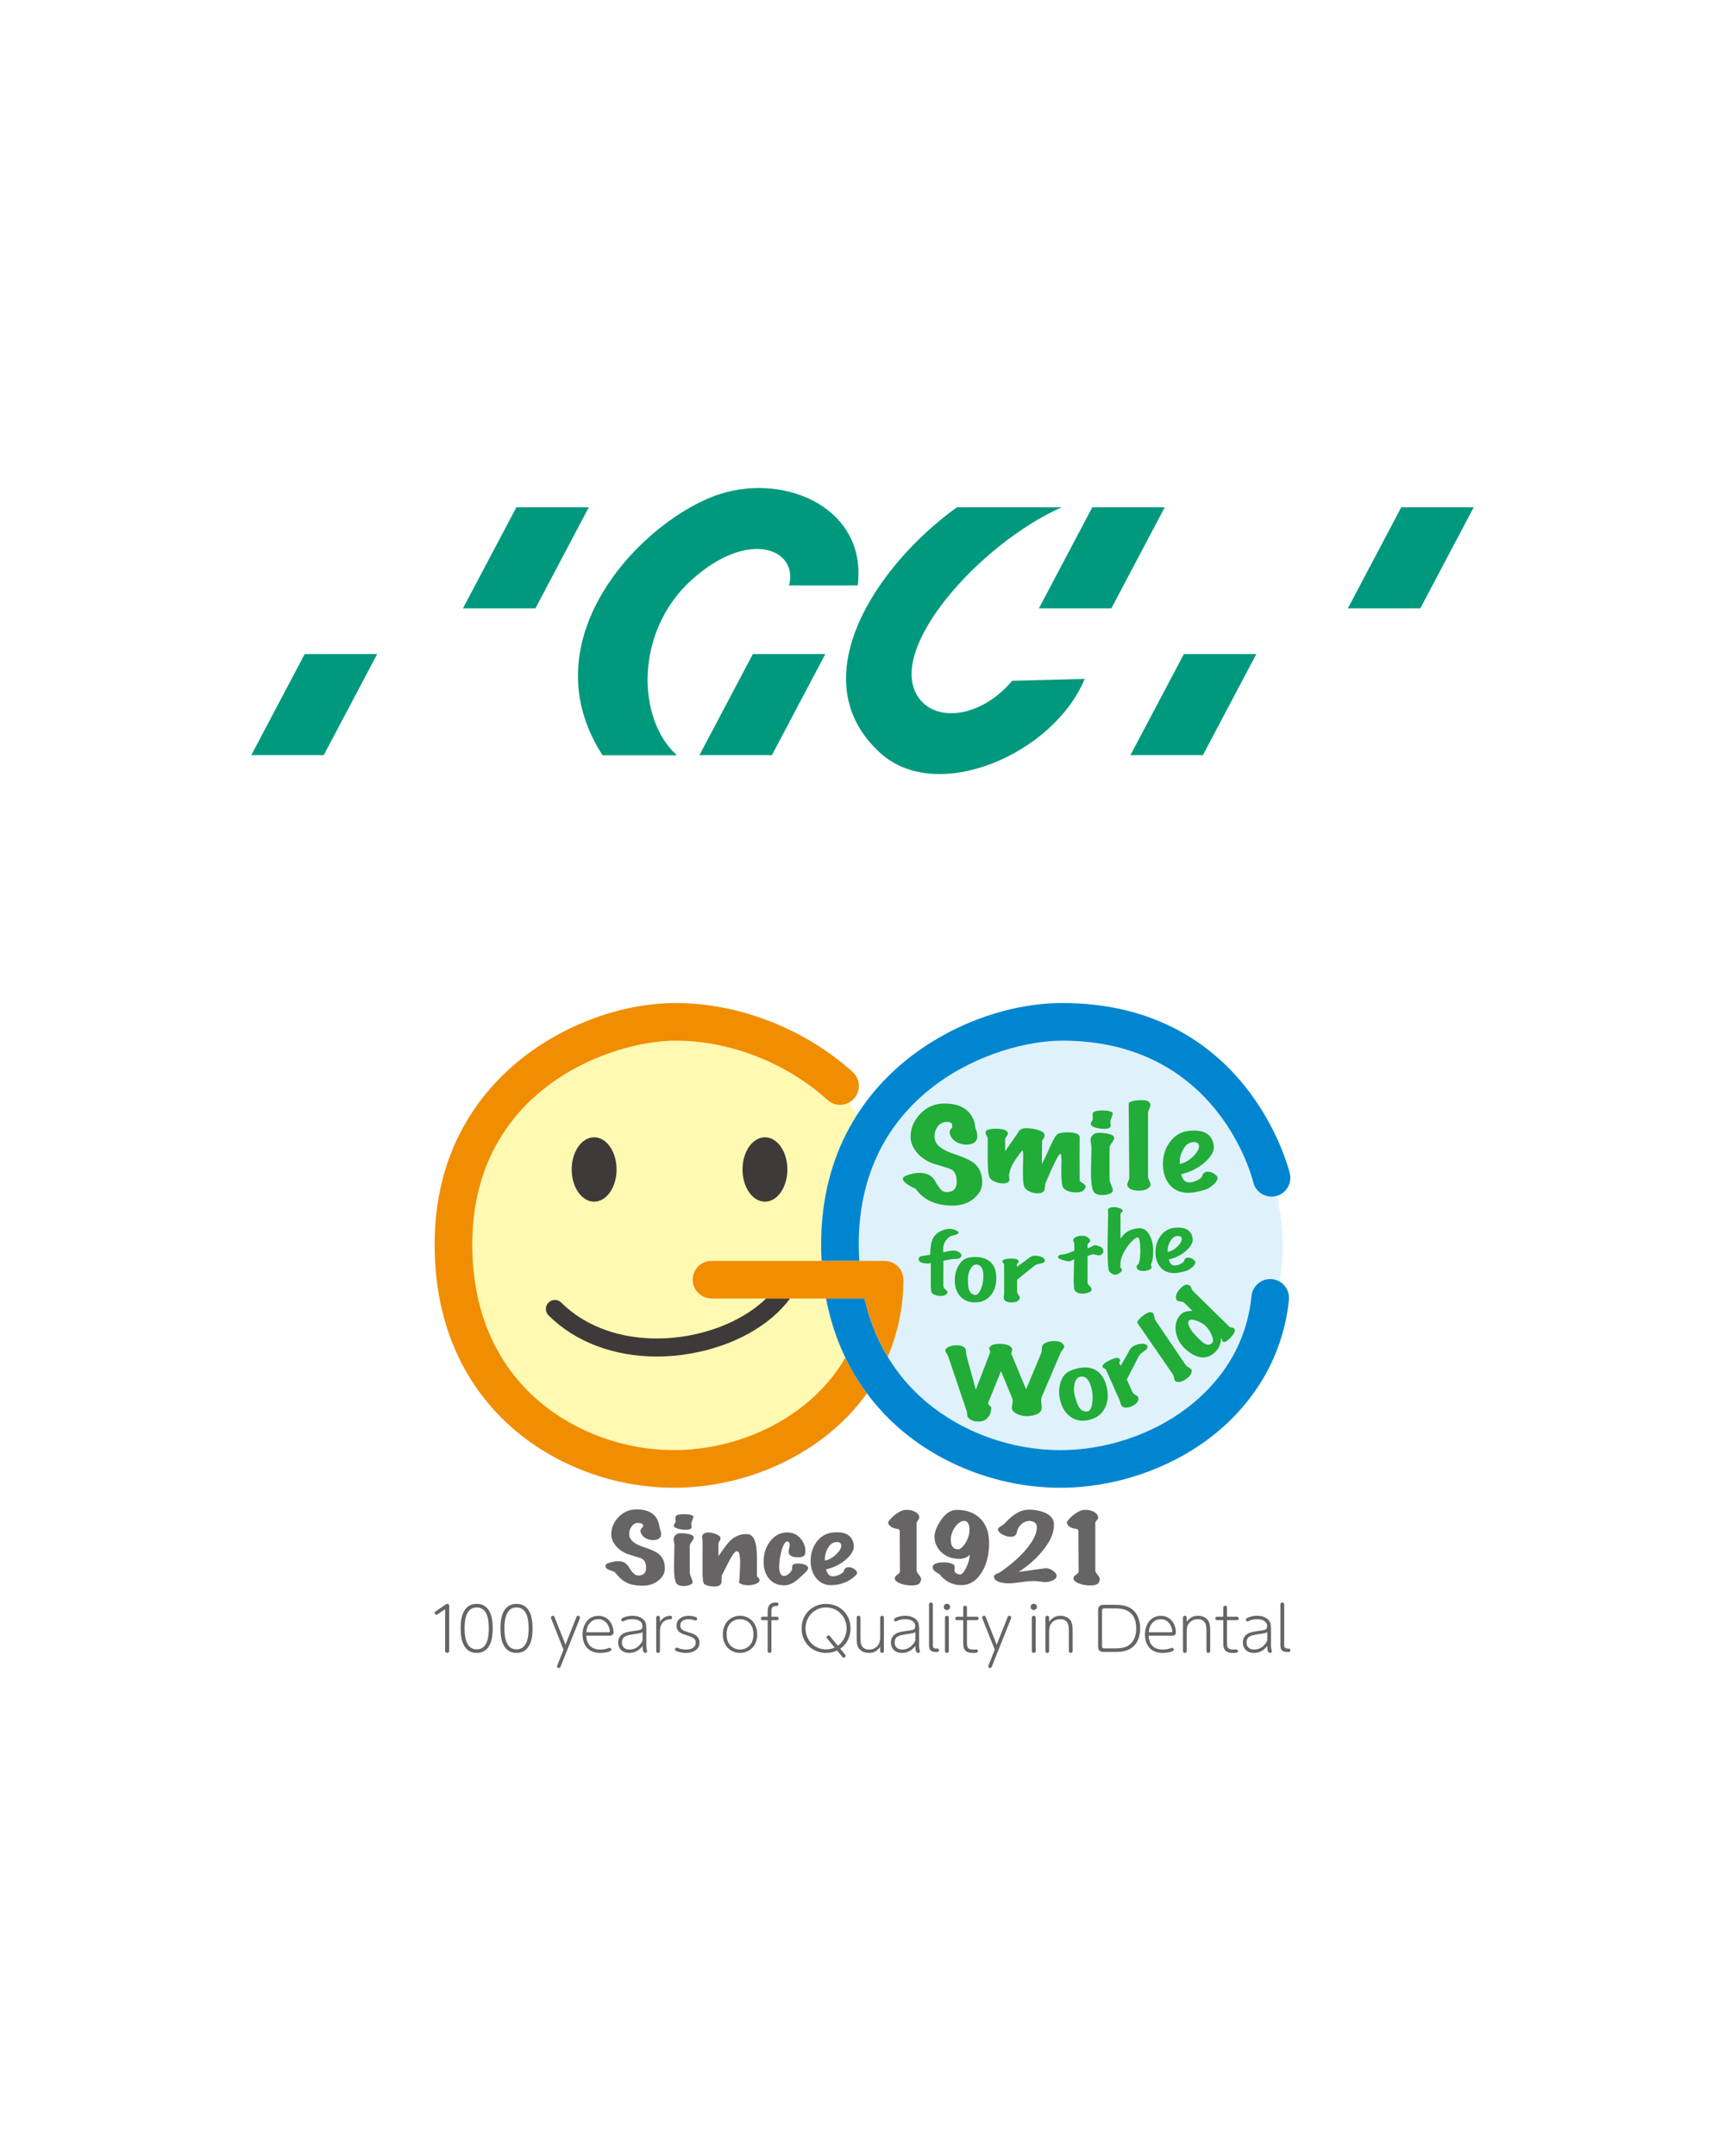 <?xml version="1.0" encoding="UTF-8"?>
<svg id="a" data-name="レイヤー 1" xmlns="http://www.w3.org/2000/svg" width="39.511mm" height="49.389mm" viewBox="0 0 112 140">
  <defs>
    <style>
      .e {
        fill: #fff;
      }

      .f {
        fill: #f18d00;
      }

      .g {
        fill: #666464;
      }

      .h {
        fill: #22ac38;
      }

      .i {
        fill: #3e3a39;
      }

      .j {
        fill: #fff9b1;
      }

      .k {
        fill: #dff2fc;
      }

      .l {
        fill: #0086d1;
      }

      .m {
        fill: #00997e;
      }
    </style>
  </defs>
  <rect id="b" data-name="長方形 1536" class="e" width="112" height="140"/>
  <g id="c" data-name="b">
    <g id="d" data-name="c">
      <g>
        <polygon class="m" points="67.453 39.502 72.159 39.502 75.625 32.94 70.921 32.94 67.453 39.502"/>
        <polygon class="m" points="30.058 39.502 34.764 39.502 38.231 32.94 33.528 32.94 30.058 39.502"/>
        <polygon class="m" points="45.412 49.036 50.118 49.036 53.584 42.474 48.88 42.474 45.412 49.036"/>
        <polygon class="m" points="73.396 49.036 78.102 49.036 81.568 42.474 76.864 42.474 73.396 49.036"/>
        <polygon class="m" points="16.315 49.036 21.02 49.036 24.488 42.474 19.781 42.474 16.315 49.036"/>
        <polygon class="m" points="87.513 39.502 92.217 39.502 95.685 32.94 90.98 32.94 87.513 39.502"/>
        <path class="m" d="M62.129,32.94c-5.324,3.838-10.187,11.264-4.953,15.973,3.715,3.343,11.268,0,13.249-4.83l-4.706,.124c-1.979,2.352-4.889,2.75-6.065,1.113-2.23-3.094,3.96-10.028,9.286-12.381h-6.811Z"/>
        <path class="m" d="M51.231,38.016h4.459c.619-4.953-4.583-7.306-8.915-5.944-4.819,1.515-12.63,9.287-7.652,16.972h4.827c-2.623-2.361-2.747-8.057,.968-11.399,3.715-3.343,6.934-1.981,6.314,.372"/>
        <path class="j" d="M53.724,71.423c-2.661-2.41-6.34-3.848-9.842-3.848-4.313,0-13.219,3.235-13.219,13.233,0,4.256,1.505,7.782,4.351,10.196,2.366,2.007,5.552,3.159,8.741,3.159,3.121,0,6.249-1.101,8.581-3.02,.865-.712,1.812-1.693,2.553-2.979-.537-1.112-.977-2.389-1.254-3.846h-7.438c-.675,0-1.221-.547-1.221-1.221s.547-1.221,1.221-1.221h7.146c-.018-.347-.029-.703-.029-1.067,0-3.585,1.005-6.344,2.344-8.432-.191-.257-.389-.508-.595-.752-.432,.202-.962,.14-1.338-.201"/>
        <path class="k" d="M81.371,76.77c-.091-.376-2.353-9.196-12.397-9.196-4.313,0-13.218,3.235-13.218,13.233,0,.362,.015,.716,.036,1.067h1.642c.674,0,1.221,.547,1.221,1.221,0,1.759-.352,3.445-1.02,4.999,.658,1.092,1.481,2.069,2.471,2.908,2.366,2.007,5.552,3.159,8.742,3.159,2.933,0,5.922-.992,8.203-2.721,1.718-1.303,3.843-3.625,4.204-7.285,.066-.671,.661-1.162,1.335-1.096,.186,.018,.357,.078,.507,.168,.12-.749,.184-1.517,.184-2.3,0-1.128-.133-2.224-.378-3.278-.018,.005-.037,.012-.056,.017-.654,.159-1.316-.243-1.475-.898"/>
        <path class="h" d="M63.775,76.767c0,.405-.183,.76-.551,1.064-.367,.304-.822,.456-1.364,.456-1.091,0-1.892-.363-2.405-1.091-.556-.254-.835-.47-.835-.647,0-.088,.078-.161,.234-.218,.304-.114,.583-.171,.835-.171,.549,0,.917,.229,1.102,.685,.089,.125,.182,.25,.278,.374,.097,.125,.226,.187,.39,.187,.438,0,.657-.218,.657-.655,0-.39-.1-.652-.3-.787-.089-.057-.445-.176-1.069-.359-.497-.145-.898-.395-1.203-.748-.274-.322-.415-.657-.422-1.005-.008-.561,.193-1.06,.601-1.496,.43-.468,.965-.701,1.603-.701,.742,0,1.284,.208,1.625,.623,.222,.26,.349,.582,.378,.966,.082,.197,.123,.376,.123,.537,0,.104-.019,.19-.056,.257-.111,.192-.331,.288-.657,.288-.245,0-.468-.062-.668-.187-.223-.135-.36-.325-.412-.569-.022-.083,.002-.166,.072-.249,.071-.083,.106-.13,.106-.14,0-.011-.008-.021-.022-.031,.008-.026,.011-.052,.011-.078,0-.156-.13-.229-.39-.218-.252,.011-.449,.127-.59,.35-.126,.192-.182,.413-.167,.662,.022,.442,.438,.795,1.247,1.06,.638,.208,1.08,.413,1.325,.615,.349,.291,.523,.699,.523,1.223"/>
        <path class="h" d="M70.445,77.174c-.083,.169-.272,.254-.567,.254-.371,0-.646-.091-.825-.274-.096-.101-.144-.446-.144-1.035v-.363c.006-.16,.009-.272,.009-.336,0-.32-.022-.485-.067-.494-.096-.027-.423,.613-.979,1.92,0,.005-.013,.114-.038,.329-.013,.132-.077,.222-.192,.268-.083,.032-.176,.048-.278,.048-.186,0-.365-.043-.537-.13-.173-.087-.281-.19-.326-.309-.064-.169-.093-.503-.086-1.001,.013-.727,.019-1.077,.019-1.049-.006-.192-.025-.29-.058-.295-.147,.174-.275,.341-.384,.501-.262,.384-.412,.704-.451,.96-.032,.055-.035,.162-.01,.322,.026,.137-.003,.231-.086,.281-.083,.051-.195,.075-.336,.075-.154,0-.309-.031-.466-.093-.157-.061-.27-.131-.341-.209-.103-.114-.16-.448-.173-1.001v-1.618c-.006-.046-.032-.11-.077-.192-.045-.082-.067-.144-.067-.185,0-.041,.016-.08,.048-.117,.083-.091,.295-.137,.633-.137,.416,0,.666,.073,.749,.22,.019,.032,.029,.064,.029,.096,0,.041-.03,.101-.091,.178-.061,.078-.092,.142-.092,.192v.782c.192-.288,.445-.654,.759-1.097,.038-.06,.075-.119,.11-.179,.035-.059,.088-.112,.158-.157,.07-.045,.189-.069,.355-.069,.256,0,.514,.041,.773,.123,.259,.082,.392,.181,.399,.295,.006,.119-.018,.209-.072,.271-.054,.062-.082,.113-.082,.154l-.019,1.482c.102-.165,.288-.553,.557-1.166,.211-.466,.371-.727,.48-.782,.141-.073,.348-.11,.624-.11,.512,0,.778,.105,.797,.316-.007,.558-.007,1.49,0,2.798,0,.051,.064,.111,.192,.182,.128,.071,.192,.145,.192,.223,0,.037-.013,.08-.039,.13"/>
        <path class="h" d="M72.343,73.905c0,.064-.051,.164-.152,.298-.102,.135-.152,.246-.152,.333v2.016c0,.092,.036,.221,.108,.388,.072,.167,.107,.282,.107,.346,0,.091-.052,.16-.156,.206-.164,.073-.34,.11-.529,.11-.248,0-.425-.06-.529-.178-.137-.146-.205-.583-.205-1.31,0-.174,.005-.444,.015-.813,.01-.367,.015-.636,.015-.805,0-.064-.01-.148-.029-.251-.02-.103-.029-.177-.029-.223,0-.151,.079-.281,.235-.391,.065-.046,.186-.069,.362-.069s.353,.019,.529,.058c.176,.039,.289,.083,.338,.134,.049,.051,.073,.101,.073,.151m-.127-1.673c.02,.014,.029,.037,.029,.069,0,.041-.02,.112-.059,.213-.046,.123-.075,.208-.088,.253-.013,.046-.006,.147,.019,.302,0,.096-.04,.159-.122,.189-.082,.029-.184,.044-.309,.044-.176,0-.356-.025-.539-.075-.222-.064-.333-.149-.333-.254,0-.032,.02-.077,.059-.134,.039-.057,.062-.104,.069-.141,.013-.036,.013-.128,0-.274-.013-.114,.019-.192,.098-.233,.105-.055,.291-.082,.559-.082,.294,0,.499,.041,.617,.123"/>
        <path class="h" d="M74.657,77.052c-.131,.174-.372,.261-.725,.261-.327,0-.555-.077-.686-.233-.039-.046-.059-.096-.059-.151,0-.046,.023-.121,.069-.226,.046-.105,.068-.192,.068-.261l-.039-4.43v-.37c.019-.059,.111-.108,.274-.147,.163-.039,.336-.058,.519-.058,.268,0,.437,.034,.509,.103,.072,.069,.108,.139,.108,.212,0,.051-.026,.134-.078,.25-.052,.117-.078,.211-.078,.284v4.114c0,.069,.027,.159,.083,.271,.055,.112,.083,.194,.083,.243,0,.051-.016,.096-.049,.137"/>
        <path class="h" d="M79.042,76.576c-.052,.174-.229,.359-.529,.555-.046,.05-.225,.117-.538,.199-.359,.096-.67,.137-.931,.123-.49-.023-.875-.22-1.156-.59-.255-.343-.382-.763-.382-1.262,0-.539,.144-1.013,.431-1.42,.32-.448,.748-.699,1.284-.754,.104-.009,.205-.013,.304-.013,.777,0,1.205,.333,1.283,1.001,.039,.306-.134,.64-.519,1.001-.418,.398-.954,.677-1.606,.837,.072,.183,.127,.302,.167,.356,.091,.114,.216,.172,.372,.172,.15,0,.31-.041,.48-.123,.144-.069,.242-.135,.294-.199,.026-.009,.052-.061,.078-.154,.026-.093,.094-.161,.206-.202,.039-.014,.085-.02,.137-.02,.157,0,.308,.053,.455,.161,.147,.107,.204,.218,.172,.333m-1.538-2.413c-.261,0-.473,.13-.637,.391-.215,.347-.303,.69-.264,1.028,.307-.069,.591-.229,.852-.48s.392-.475,.392-.672c0-.178-.115-.267-.343-.267"/>
        <path class="h" d="M62.408,81.596c-.043,.087-.129,.135-.26,.145-.131,.01-.258,.018-.381,.025l-.513,.1-.007,1.621c0,.087,.045,.168,.136,.244,.09,.076,.135,.135,.135,.175,0,.023-.007,.046-.021,.07-.067,.116-.207,.174-.422,.174-.139,0-.267-.024-.385-.072-.117-.048-.188-.107-.212-.177-.028-.087-.043-.197-.043-.329v-1.556c-.095,.03-.195,.04-.299,.03-.328-.03-.492-.123-.492-.279,0-.047,.021-.097,.064-.15,.028-.033,.114-.058,.257-.075,.218-.027,.361-.048,.427-.065,.009-.498,.072-.856,.187-1.072,.158-.303,.469-.504,.932-.604,.034-.006,.072-.01,.114-.01,.133,0,.272,.03,.417,.09,.145,.06,.211,.113,.196,.16-.019,.07-.104,.121-.257,.154-.18,.043-.299,.088-.356,.135-.171,.146-.283,.299-.335,.459-.043,.123-.06,.299-.05,.528,.033-.007,.15-.032,.349-.075,.128-.026,.244-.038,.349-.035,.119,.003,.229,.038,.332,.104s.153,.138,.153,.215c0,.023-.005,.047-.014,.07"/>
        <path class="h" d="M64.213,81.872c.318,.226,.477,.607,.477,1.142,0,.416-.111,.77-.335,1.062-.252,.329-.598,.494-1.04,.494-.437,0-.774-.148-1.012-.444-.209-.259-.313-.589-.313-.987,0-.353,.081-.668,.242-.948,.171-.299,.389-.475,.656-.528,.138-.027,.28-.04,.427-.04,.366,0,.665,.083,.898,.249m-.813,.24c-.157-.01-.292,.093-.406,.309-.099,.197-.149,.402-.149,.618,0,.313,.019,.534,.057,.663,.067,.233,.204,.361,.413,.384,.133,.013,.256-.115,.37-.384,.109-.259,.164-.537,.164-.833,0-.485-.15-.738-.449-.758"/>
        <path class="h" d="M67.832,81.902c-.019,.07-.109,.118-.271,.145-.19,.033-.311,.072-.363,.115l-1.161,.937v.758c0,.073,.03,.147,.089,.222,.059,.075,.089,.132,.089,.172,0,.04-.017,.085-.05,.134-.081,.126-.245,.19-.492,.19-.171,0-.306-.038-.406-.115-.066-.05-.1-.113-.1-.19,0-.026,.005-.07,.014-.13,.01-.06,.014-.108,.014-.145v-1.865c0-.03-.019-.067-.057-.11-.038-.043-.057-.078-.057-.105,0-.02,.009-.043,.029-.07,.062-.08,.254-.119,.577-.119,.252,0,.395,.041,.427,.124,.015,.034,.022,.062,.022,.085,0,.037-.019,.065-.057,.085-.038,.02-.058,.04-.058,.06l.015,.18,.613-.454c.071-.057,.146-.113,.225-.17,.078-.056,.17-.088,.274-.095,.162-.01,.317,.015,.466,.075,.15,.06,.225,.138,.225,.234,0,.017-.003,.034-.007,.05"/>
        <path class="h" d="M71.341,81.516c-.038,0-.098-.011-.179-.033-.082-.022-.143-.033-.186-.033-.034,0-.067,.005-.1,.015l-.265,.095v1.715c0,.064,.049,.145,.147,.246,.098,.1,.137,.18,.118,.241-.024,.074-.094,.132-.211,.175-.117,.043-.242,.065-.376,.065-.253,0-.427-.079-.523-.235-.029-.047-.045-.196-.05-.447-.005-.167-.003-.428,.007-.782,.01-.401,.014-.655,.014-.762-.029,.007-.076,.029-.143,.068-.067,.038-.133,.058-.2,.058-.052,0-.119-.01-.2-.03-.335-.08-.502-.162-.502-.246,0-.02,.007-.042,.022-.065,.033-.053,.095-.083,.186-.09,.138-.013,.222-.025,.251-.035,.11-.03,.31-.102,.602-.216v-.436c0-.033-.013-.077-.039-.133-.026-.055-.04-.096-.04-.123,0-.03,.012-.059,.036-.085,.124-.134,.291-.201,.501-.201,.243,0,.415,.067,.516,.201,.038,.053,.057,.097,.057,.13,0,.04-.029,.082-.086,.126s-.086,.084-.086,.12v.246c.086-.027,.181-.072,.286-.135,.081-.047,.151-.07,.208-.07,.024,0,.05,.003,.079,.01,.301,.057,.451,.183,.451,.381,0,.064-.027,.124-.082,.181-.055,.057-.126,.085-.211,.085"/>
        <path class="h" d="M74.726,82.129c.029,.084,.043,.137,.043,.161,0,.07-.059,.128-.175,.173-.117,.045-.243,.067-.376,.067-.205,0-.337-.053-.394-.16-.024-.044-.036-.08-.036-.11,0-.043,.027-.09,.082-.141,.055-.05,.083-.097,.083-.14,.057-.174,.086-.425,.086-.752,0-.568-.057-.859-.172-.872-.086-.01-.224,.085-.415,.286-.201,.21-.368,.446-.501,.707-.157,.307-.224,.578-.201,.812-.014,.02-.021,.04-.021,.06,0,.03,.019,.073,.057,.128,.038,.055,.057,.099,.057,.133s-.017,.065-.05,.095c-.129,.13-.258,.196-.387,.196-.134,0-.263-.074-.387-.221-.072-.087-.107-.587-.107-1.499,0-.334,.012-1.095,.036-2.282,0-.02-.002-.051-.007-.092-.005-.042-.007-.074-.007-.098,.005-.034,.019-.064,.043-.09,.052-.07,.165-.105,.336-.105,.153,0,.292,.028,.419,.085,.126,.057,.175,.124,.147,.201-.005,.02-.028,.044-.068,.07-.04,.027-.061,.054-.061,.081v1.614c.272-.428,.673-.655,1.204-.682,.286-.013,.516,.137,.687,.451,.157,.287,.236,.64,.236,1.058,0,.321-.05,.61-.151,.867"/>
        <path class="h" d="M77.606,82.024c-.038,.127-.167,.262-.387,.406-.033,.037-.164,.085-.393,.145-.263,.07-.49,.1-.681,.09-.358-.017-.64-.161-.845-.431-.186-.251-.279-.558-.279-.922,0-.394,.105-.74,.315-1.038,.234-.328,.547-.511,.938-.551,.076-.007,.151-.01,.222-.01,.568,0,.881,.244,.939,.732,.029,.224-.098,.468-.38,.732-.306,.291-.697,.495-1.175,.612,.052,.134,.093,.221,.122,.261,.067,.084,.158,.126,.272,.126,.11,0,.227-.03,.351-.09,.105-.05,.176-.099,.215-.146,.019-.007,.038-.044,.057-.113,.019-.068,.069-.118,.15-.148,.028-.01,.062-.015,.1-.015,.115,0,.226,.039,.333,.118,.107,.078,.149,.16,.125,.243m-1.125-1.765c-.191,0-.346,.095-.466,.286-.158,.254-.222,.505-.194,.752,.225-.05,.432-.167,.624-.351,.191-.183,.286-.347,.286-.491,0-.13-.084-.196-.251-.196"/>
        <path class="h" d="M69.012,87.263c.056,.065,.084,.125,.084,.179,0,.051-.029,.113-.09,.186-.077,.093-.123,.162-.14,.204l-1.209,2.829c-.038,.081-.057,.178-.056,.291,0,.051,.006,.122,.018,.215,.012,.093,.018,.161,.018,.203,.001,.213-.098,.364-.3,.452-.201,.088-.415,.133-.642,.134-.298,.002-.562-.07-.789-.215-.139-.088-.209-.202-.21-.341-0-.042,.009-.111,.028-.206,.019-.095,.028-.169,.028-.224-0-.066-.012-.126-.034-.179l-.725-1.76-.833,2.06c-.016,.046,.013,.102,.088,.168,.075,.066,.113,.118,.113,.156-.003,.313-.117,.564-.343,.75-.116,.094-.273,.141-.472,.143-.298,.002-.523-.078-.673-.239-.05-.054-.076-.119-.076-.197-.006-.116-.015-.192-.026-.226l-1.218-3.602c-.011-.039-.045-.097-.101-.174-.05-.066-.075-.119-.076-.162-.001-.104,.084-.192,.255-.263,.144-.059,.298-.089,.464-.09,.177-.001,.326,.029,.448,.09,.1,.05,.155,.129,.167,.237,.012,.108,.023,.215,.035,.319l.612,2.236,.929-2.42c.011-.031,.004-.073-.021-.128-.025-.054-.038-.095-.038-.121-.001-.051,.03-.103,.09-.157,.104-.098,.297-.147,.579-.149,.337-.002,.581,.064,.731,.198,.062,.054,.092,.11,.092,.168,0,.027-.009,.068-.028,.122-.019,.055-.028,.095-.028,.122,0,.027,.005,.052,.017,.075l.943,2.269,.996-2.386c.011-.023,.021-.13,.031-.32,.011-.128,.065-.219,.164-.274,.181-.102,.397-.153,.646-.155,.254-.001,.437,.059,.548,.182"/>
        <path class="h" d="M70.98,88.89c.424,.162,.714,.545,.87,1.148,.121,.469,.098,.9-.068,1.295-.188,.444-.531,.73-1.029,.859-.492,.127-.915,.059-1.269-.207-.311-.231-.525-.571-.641-1.021-.102-.397-.103-.776-.002-1.138,.105-.387,.3-.649,.585-.786,.148-.07,.304-.127,.47-.17,.412-.106,.774-.099,1.084,.02m-.846,.506c-.179,.035-.302,.19-.368,.467-.055,.25-.052,.497,.012,.741,.091,.352,.176,.596,.257,.731,.143,.243,.335,.347,.577,.312,.154-.023,.256-.204,.306-.54,.048-.324,.028-.652-.058-.986-.141-.547-.383-.788-.726-.724"/>
        <path class="h" d="M74.506,87.455c.013,.083-.061,.177-.22,.282-.186,.125-.297,.223-.332,.294l-.792,1.546,.358,.806c.035,.078,.101,.142,.2,.194,.099,.052,.157,.098,.176,.141,.019,.042,.022,.098,.011,.167-.026,.173-.171,.318-.433,.434-.182,.081-.344,.104-.486,.07-.094-.021-.159-.073-.195-.154-.013-.028-.028-.076-.046-.144-.019-.068-.036-.122-.053-.161l-.882-1.983c-.014-.032-.052-.062-.112-.09-.061-.028-.098-.056-.11-.084-.009-.021-.011-.051-.002-.088,.028-.114,.213-.247,.557-.4,.268-.119,.439-.143,.513-.07,.031,.029,.052,.055,.063,.08,.017,.039,.011,.078-.02,.117-.031,.039-.042,.07-.033,.091l.1,.184,.437-.772c.049-.093,.102-.189,.158-.286,.057-.097,.139-.174,.247-.231,.167-.087,.345-.134,.532-.141,.187-.007,.304,.04,.349,.143,.008,.018,.013,.037,.016,.056"/>
        <path class="h" d="M77.373,89.034c-.009,.183-.137,.359-.385,.527-.229,.155-.425,.209-.591,.162-.049-.013-.087-.039-.113-.077-.021-.032-.042-.096-.059-.192-.018-.095-.043-.167-.076-.215l-2.13-3.086c-.115-.169-.173-.256-.176-.259-.015-.051,.026-.129,.122-.234,.096-.105,.208-.2,.336-.287,.188-.127,.323-.183,.406-.17,.083,.014,.142,.046,.177,.098,.024,.035,.045,.106,.064,.212,.019,.107,.046,.185,.08,.237l1.952,2.884c.033,.048,.095,.098,.187,.15,.092,.052,.15,.096,.174,.131,.024,.036,.034,.075,.031,.12"/>
        <path class="h" d="M80.171,86.354c.029,.121-.077,.303-.317,.548-.151,.154-.274,.235-.368,.243-.033,.006-.063-.003-.087-.027-.019-.018-.04-.058-.062-.118-.022-.061-.042-.103-.06-.13,.002,.358-.118,.659-.358,.904-.321,.328-.686,.439-1.092,.334-.311-.08-.625-.276-.943-.588-.293-.287-.473-.638-.539-1.051-.069-.455,.038-.826,.32-1.114,.159-.162,.412-.239,.761-.23l-.534-.524c-.044-.043-.126-.073-.246-.09-.12-.016-.197-.042-.233-.077-.028-.028-.045-.064-.054-.111-.043-.205,.053-.428,.289-.668,.194-.198,.363-.271,.509-.221,.048,.017,.088,.04,.118,.07,.031,.03,.058,.083,.085,.158,.026,.076,.057,.131,.093,.166l2.362,2.316c.03,.03,.082,.05,.156,.06,.074,.011,.125,.029,.152,.056,.022,.022,.038,.053,.047,.093m-1.895-.256c-.127-.124-.313-.234-.558-.326-.263-.096-.434-.104-.511-.026-.089,.091-.076,.247,.038,.467,.095,.179,.23,.354,.404,.524,.03,.03,.078,.081,.143,.152,.066,.065,.118,.115,.153,.15,.312,.306,.563,.362,.752,.169,.089-.091,.081-.262-.025-.513-.096-.234-.229-.433-.397-.598"/>
        <path class="i" d="M44.631,86.739c-3.216,.561-6.277-.245-8.188-2.156-.23-.229-.601-.229-.83,0-.229,.229-.229,.6,0,.829,1.733,1.733,4.264,2.675,7.032,2.675,.717,0,1.449-.063,2.187-.192,2.804-.489,5.17-1.821,6.465-3.576h-1.556c-1.196,1.165-3.033,2.058-5.109,2.421"/>
        <path class="i" d="M38.575,73.85c-.805,0-1.457,.935-1.457,2.09s.652,2.09,1.457,2.09,1.457-.935,1.457-2.09-.652-2.09-1.457-2.09"/>
        <path class="i" d="M49.666,73.85c-.805,0-1.457,.935-1.457,2.09s.652,2.09,1.457,2.09,1.457-.935,1.457-2.09-.652-2.09-1.457-2.09"/>
        <path class="l" d="M55.756,80.808c0-9.999,8.905-13.233,13.218-13.233,10.044,0,12.306,8.82,12.397,9.196,.159,.655,.821,1.057,1.475,.898,.655-.16,1.058-.82,.898-1.476-.11-.452-2.828-11.061-14.771-11.061-3.45,0-7.216,1.367-10.073,3.656-2.549,2.042-5.587,5.785-5.587,12.021,0,.365,.011,.72,.029,1.067h2.451c-.021-.351-.036-.706-.036-1.067"/>
        <path class="f" d="M52.336,91.143c-2.332,1.919-5.46,3.019-8.581,3.019-3.19,0-6.375-1.151-8.741-3.158-2.846-2.415-4.351-5.941-4.351-10.196,0-9.999,8.906-13.233,13.219-13.233,3.502,0,7.181,1.438,9.842,3.848,.5,.453,1.272,.414,1.725-.086,.453-.5,.414-1.272-.086-1.725-3.098-2.806-7.39-4.48-11.482-4.48-3.45,0-7.216,1.366-10.074,3.656-2.549,2.042-5.588,5.785-5.588,12.021,0,6.312,2.835,10.041,5.213,12.059,2.8,2.376,6.562,3.739,10.322,3.739,3.678,0,7.371-1.304,10.133-3.577,.93-.765,1.73-1.622,2.399-2.551-.503-.678-.98-1.448-1.4-2.317-.741,1.286-1.686,2.269-2.551,2.982"/>
        <path class="l" d="M82.59,83.061c-.674-.066-1.269,.425-1.335,1.096-.361,3.66-2.485,5.982-4.204,7.285-2.281,1.729-5.27,2.721-8.203,2.721-3.189,0-6.375-1.152-8.742-3.159-2.02-1.714-3.36-3.989-3.97-6.686h-2.502c.806,4.235,2.994,6.938,4.892,8.549,2.8,2.376,6.562,3.74,10.322,3.74,3.455,0,6.982-1.173,9.679-3.218,2.978-2.258,4.81-5.451,5.159-8.992,.066-.672-.425-1.269-1.096-1.335"/>
        <path class="f" d="M57.435,81.876h-11.238c-.675,0-1.221,.547-1.221,1.221s.547,1.221,1.221,1.221h9.949l-.004,.023c.312,1.367,.812,2.624,1.494,3.755,.668-1.554,1.02-3.24,1.02-4.999,0-.674-.547-1.221-1.221-1.221"/>
        <path class="g" d="M43.17,101.83c0,.303-.138,.568-.412,.795-.275,.227-.615,.341-1.02,.341-.979,0-1.351-.304-1.788-.842-.018-.022-.04-.039-.064-.052-.274-.149-.565-.118-.571-.405-.001-.066,.059-.12,.175-.163,.228-.085,.436-.128,.624-.128,.411,0,.564,.123,.792,.504,.048,.081,.159,.222,.235,.289,.088,.077,.174,.138,.296,.138,.327,0,.509-.158,.509-.485,0-.291-.061-.47-.243-.593-.067-.043-.333-.132-.799-.268-.372-.109-.671-.295-.899-.559-.205-.241-.311-.491-.316-.751-.005-.419,.144-.792,.45-1.118,.322-.35,.721-.524,1.198-.524,.555,0,.96,.155,1.215,.466,.232,.282,.263,.663,.276,.724,.024,.116,.099,.28,.099,.4,0,.078-.014,.142-.042,.192-.083,.144-.247,.215-.491,.215-.183,0-.35-.047-.499-.14-.166-.101-.301-.284-.308-.425-.003-.047,.001-.124,.054-.186,.052-.062,.122-.134,.124-.186,.005-.116-.19-.183-.35-.18-.189,.003-.331,.112-.437,.278-.094,.143-.136,.309-.125,.495,.017,.33,.327,.594,.932,.792,.477,.155,.807,.309,.99,.46,.261,.218,.391,.522,.391,.915"/>
        <path class="g" d="M45.043,99.85c0,.054-.043,.139-.129,.253-.086,.114-.129,.209-.129,.282v1.713c0,.078,.03,.188,.092,.329,.061,.142,.092,.24,.092,.294,0,.078-.045,.136-.133,.175-.139,.062-.289,.093-.449,.093-.211,0-.361-.051-.449-.151-.117-.124-.175-.495-.175-1.113,0-.148,.004-.378,.012-.69,.009-.312,.013-.54,.013-.684,0-.054-.008-.126-.025-.213-.017-.087-.025-.15-.025-.189,0-.128,.067-.239,.2-.332,.055-.039,.158-.058,.308-.058,.15,0,.299,.017,.449,.05,.15,.033,.245,.071,.287,.114,.041,.043,.062,.085,.062,.128m-.05-1.421c.018,.012,.026,.031,.026,.058,0,.035-.018,.095-.052,.181-.041,.105-.067,.177-.079,.215-.012,.039-.006,.124,.018,.256,0,.082-.037,.135-.109,.16-.073,.025-.165,.038-.275,.038-.157,0-.318-.021-.481-.064-.198-.055-.297-.127-.297-.216,0-.027,.018-.065,.052-.114,.035-.048,.055-.088,.061-.119,.012-.031,.012-.108,0-.233-.012-.097,.018-.163,.087-.198,.093-.047,.259-.07,.498-.07,.262,0,.446,.035,.551,.105"/>
        <path class="g" d="M49.312,102.632c-.011,.086-.092,.158-.241,.218-.15,.06-.316,.09-.499,.09-.272,0-.565-.096-.586-.182-.007-.029,.017-.146,.021-.201,.002-.023,.006-.092,.008-.122,.027-.524,.125-1.715-.15-1.701-.211-.039-.477,.52-1.015,1.608v.349c-.006,.14-.06,.211-.162,.27-.103,.059-.212,.059-.329,.059-.2,0-.533-.055-.641-.171-.078-.084-.103-.334-.108-.885,.005,.338,.008-.289,.008-1.882,0-.035-.006-.082-.017-.143-.011-.06-.017-.104-.017-.131,0-.074,.028-.138,.083-.192,.067-.07,.172-.105,.316-.105,.15,0,.307,.032,.47,.096,.164,.064,.262,.125,.295,.183,.022,.039,.033,.078,.033,.117s-.022,.093-.066,.163c-.045,.07-.067,.128-.067,.175v.804c.35-.52,.613-.864,.791-1.031,.316-.287,.674-.421,1.073-.402,.238,.012,.408,.167,.508,.466,.077,.225,.119,.559,.125,1.002v1.256c.011,.027,.05,.076,.117,.145,.038,.039,.055,.087,.05,.146"/>
        <path class="g" d="M52.466,101.83c-.005,.085-.074,.181-.158,.262-.076,.073-.257,.24-.29,.27-.313,.281-.626,.581-1.092,.581-.438,0-.779-.155-1.024-.466-.216-.283-.324-.641-.324-1.072,0-.493,.133-.922,.4-1.288,.294-.404,.674-.606,1.14-.606,.366,0,.663,.142,.89,.425,.189,.241,.283,.503,.283,.786,0,.078-.008,.145-.025,.204-.039,.132-.197,.198-.475,.198-.216,0-.364-.043-.48-.128-.056-.043-.102-.093-.102-.249,0-.039,.007-.133,.029-.211,.017-.059,.03-.149,.033-.183,.014-.175-.071-.273-.186-.253-.093,.016-.232,.192-.337,.574-.105,.383-.158,.741-.158,1.075,0,.389,.121,.569,.287,.583,.276,.023,.483-.293,.517-.349,.035-.055,.035-.123,.041-.228,0-.093,.033-.154,.1-.183,.067-.029,.164-.044,.291-.044,.167,0,.311,.025,.433,.076,.144,.058,.214,.134,.208,.227"/>
        <path class="g" d="M55.636,102.186c-.014,.046-.082,.119-.176,.199-.212,.181-.69,.546-1.521,.546-.417,0-.743-.187-.982-.501-.217-.291-.325-.649-.325-1.072,0-.458,.122-.86,.366-1.206,.272-.38,.635-.594,1.09-.641,.089-.008,.175-.012,.258-.012,.66,0,1.024,.283,1.09,.851,.033,.26-.114,.544-.441,.85-.355,.338-.81,.575-1.365,.711,.024,.096,.108,.257,.141,.303,.077,.097,.183,.146,.316,.146,.128,0,.264-.035,.408-.105,.122-.058,.192-.11,.25-.169,.021-.021,.044-.051,.066-.131,.022-.08,.081-.137,.175-.172,.033-.012,.072-.018,.117-.018,.133,0,.262,.046,.387,.137,.125,.091,.173,.186,.146,.283m-1.306-2.05c-.222,0-.402,.111-.541,.332-.183,.295-.258,.587-.225,.874,.261-.058,.502-.194,.724-.408,.222-.213,.333-.404,.333-.571,0-.152-.097-.227-.291-.227"/>
        <path class="g" d="M64.22,100.141c.006,.804-.162,1.47-.503,1.998-.341,.528-.773,.792-1.294,.792-.583,0-1.06-.239-1.431-.717-.294-.148-.441-.291-.441-.431,0-.035,.008-.07,.025-.105,.072-.152,.305-.227,.699-.227,.305,0,.521,.052,.649,.157,.044,.039,.066,.087,.066,.146,0,.02-.003,.048-.008,.084-.006,.037-.008,.065-.008,.085,0,.058-.003,.138,.048,.184,.073,.066,.168,.128,.301,.13,.149,.003,.255-.146,.399-.425,.144-.28,.228-.565,.25-.856-.172,.179-.405,.268-.699,.268-.461,0-.841-.14-1.14-.419-.277-.257-.43-.571-.458-.944-.022-.303,.103-.664,.374-1.084,.31-.489,.668-.734,1.073-.734,.638,0,1.146,.187,1.523,.562,.377,.375,.569,.886,.574,1.535m-1.322-.417c.032-.11,.048-.233,.048-.367,0-.359-.093-.554-.28-.587-.173-.033-.35,.047-.53,.238-.161,.167-.273,.357-.337,.569-.045,.135-.067,.271-.067,.41,0,.371,.138,.577,.414,.618,.141,.02,.292-.073,.453-.282,.135-.179,.234-.379,.298-.599"/>
        <path class="g" d="M68.469,102.081c.089,.086,.133,.169,.133,.251,0,.113-.081,.208-.241,.285-.161,.078-.324,.117-.491,.117-.078,0-.194-.012-.349-.035-.133-.023-.225-.033-.275-.029-.255-.015-.624,.014-1.107,.087-.621,.079-.571,.046-.691,.055-.076,.005-.33-.013-.541-.076-.25-.073-.366-.216-.371-.329-.006-.082,.041-.157,.18-.212,.167-.066,.263-.127,.317-.171,1.341-.946,2.297-2.073,2.288-2.856-.002-.14-.061-.265-.175-.326-.154-.083-.39-.125-.623-.009-.231,.116-.348,.288-.404,.374-.037,.058-.074,.236-.118,.356-.039,.105-.094,.172-.228,.211-.039,.011-.086,.018-.141,.018-.167,0-.339-.045-.516-.134-.194-.101-.302-.214-.325-.338-.011-.062,.075-.151,.263-.261,.187-.11,.326-.31,.499-.458,.668-.605,1.161-.613,1.668-.54,.799,.116,1.209,.457,1.209,.935,0,.462-.147,.94-.641,1.585-.466,.614-1.073,1.126-1.65,1.488,.155-.015,.61-.077,1.365-.186,.255-.035,.377-.052,.366-.052,.222,0,.422,.083,.599,.25"/>
        <path class="g" d="M71.332,102.776c-.072,.117-.255,.175-.549,.175-.277,0-.53-.047-.757-.14-.25-.105-.358-.229-.325-.373,.017-.058,.078-.125,.183-.201,.105-.076,.155-.141,.15-.195l-.017-2.601c0-.214-.177-.137-.421-.226-.244-.089-.351-.292-.328-.368,.033-.125,.358-.439,.574-.582,.2-.136,.385-.21,.557-.221,.233-.015,.444,.029,.633,.134s.277,.235,.266,.39c0,.043-.03,.094-.091,.155-.061,.06-.092,.114-.092,.16v3.09c.006,.086,.055,.182,.15,.289,.094,.107,.142,.199,.142,.277,0,.07-.025,.15-.075,.239"/>
        <path class="g" d="M59.731,102.776c-.072,.117-.255,.175-.549,.175-.278,0-.53-.047-.757-.14-.25-.105-.358-.229-.325-.373,.017-.058,.078-.125,.183-.201,.105-.076,.155-.141,.15-.195l-.017-2.601c0-.214-.177-.137-.421-.226-.244-.089-.352-.292-.328-.368,.033-.125,.358-.439,.574-.582,.2-.136,.385-.21,.557-.221,.233-.015,.444,.029,.633,.134,.189,.105,.261,.216,.25,.372,0,.043-.032,.117-.075,.173-.053,.068-.092,.114-.092,.16v3.09c.006,.086,.055,.182,.15,.289,.094,.107,.142,.199,.142,.277,0,.07-.025,.15-.075,.239"/>
        <path class="g" d="M61.676,104.343c0,.11-.086,.196-.196,.196-.11,0-.2-.086-.196-.196,0-.11,.09-.195,.196-.195s.196,.09,.196,.195"/>
        <path class="g" d="M67.315,104.343c0,.11-.086,.196-.196,.196-.11,0-.2-.086-.196-.196,0-.11,.09-.195,.196-.195s.196,.09,.196,.195"/>
        <path class="g" d="M28.42,104.823c-.024,.016-.051,.031-.082,.031-.074,0-.117-.078-.117-.129,0-.051,.047-.082,.082-.106l.579-.392c.082-.054,.117-.082,.168-.082,.114,0,.114,.102,.114,.191v2.868c0,.102-.082,.125-.129,.125-.078,0-.133-.043-.133-.125v-2.712l-.481,.329h0Z"/>
        <path class="g" d="M29.91,105.739c0-.34,.004-1.592,1.041-1.592,1.029,0,1.041,1.24,1.041,1.592,0,.356-.012,1.592-1.041,1.592-1.037,0-1.041-1.256-1.041-1.592m1.827,0c0-.446-.051-1.362-.786-1.362-.724,0-.786,.888-.786,1.362,0,.454,.055,1.362,.786,1.362,.728,0,.786-.896,.786-1.362"/>
        <path class="g" d="M32.495,105.739c0-.34,.004-1.592,1.041-1.592,1.029,0,1.041,1.24,1.041,1.592,0,.356-.012,1.592-1.041,1.592-1.037,0-1.041-1.256-1.041-1.592m1.827,0c0-.446-.051-1.362-.786-1.362-.724,0-.786,.888-.786,1.362,0,.454,.055,1.362,.786,1.362,.728,0,.786-.896,.786-1.362"/>
        <path class="g" d="M36.587,107.116l-.794-1.999c-.02-.047-.023-.062-.023-.09,0-.059,.067-.105,.133-.105,.07,0,.09,.047,.102,.082l.708,1.795,.712-1.792c.016-.043,.031-.086,.106-.086,.066,0,.129,.047,.129,.11,0,.023-.012,.051-.023,.082l-1.232,3.091c-.024,.059-.043,.106-.114,.106-.043,0-.125-.023-.125-.106,0-.023,.008-.032,.023-.075l.399-1.013h0Z"/>
        <path class="g" d="M38.064,106.209c.008,.184,.039,.904,.915,.904,.168,0,.336-.024,.497-.082,.078-.027,.086-.031,.106-.031,.051,0,.11,.043,.11,.11s-.051,.098-.078,.11c-.102,.047-.356,.113-.642,.113-.951,0-1.15-.74-1.15-1.189,0-.665,.38-1.22,1.029-1.22,.716,0,.982,.653,.982,1.048,0,.239-.16,.239-.333,.239h-1.436Zm1.436-.219c.051,0,.098,0,.098-.062,0-.157-.153-.787-.751-.787-.446,0-.747,.36-.778,.849h1.432Z"/>
        <path class="g" d="M41.963,106.858c0,.113,.016,.196,.024,.23,.007,.036,.035,.11,.035,.13,0,.074-.07,.113-.129,.113-.156,0-.172-.274-.172-.458-.293,.418-.689,.458-.865,.458-.473,0-.72-.305-.72-.665,0-.313,.152-.618,.72-.716,.102-.02,.564-.078,.653-.102,.082-.02,.207-.051,.207-.255,0-.321-.317-.454-.653-.454-.235,0-.403,.051-.505,.102-.074,.035-.094,.043-.121,.043-.063,0-.102-.051-.102-.106,0-.074,.059-.102,.145-.141,.102-.043,.301-.117,.579-.117,.289,0,.595,.086,.767,.301,.117,.144,.137,.317,.137,.551v1.084h0Zm-.242-.877c-.098,.063-.153,.075-.634,.145-.352,.055-.708,.105-.708,.532,0,.18,.082,.454,.497,.454,.454,0,.728-.321,.845-.587v-.544h0Z"/>
        <path class="g" d="M42.849,105.317c.176-.305,.469-.395,.677-.395,.074,0,.113,.051,.113,.11,0,.09-.074,.106-.098,.109-.137,.012-.141,.012-.2,.028-.493,.137-.493,.63-.493,.822v1.225c0,.074-.047,.117-.121,.117-.055,0-.121-.032-.121-.117v-2.175c0-.074,.051-.117,.121-.117,.043,0,.121,.019,.121,.117v.278Z"/>
        <path class="g" d="M44.103,107.042c.11,.035,.254,.071,.43,.071,.086,0,.638,0,.638-.447,0-.297-.223-.368-.622-.493-.289-.09-.622-.192-.622-.614,0-.407,.352-.637,.794-.637,.235,0,.387,.059,.45,.082,.039,.015,.094,.039,.094,.113,0,.071-.055,.11-.106,.11-.008,0-.117-.036-.137-.039-.137-.039-.239-.047-.305-.047-.309,0-.548,.133-.548,.407,0,.278,.172,.333,.606,.47,.258,.078,.642,.2,.642,.649,0,.443-.403,.665-.888,.665-.074,0-.332-.004-.606-.117-.039-.016-.098-.039-.098-.113,0-.063,.047-.114,.114-.114,.016,0,.145,.047,.164,.055"/>
        <path class="g" d="M48.046,104.921c.626,0,1.119,.469,1.119,1.205,.004,.74-.493,1.205-1.119,1.205-.618,0-1.115-.462-1.115-1.205,0-.739,.497-1.205,1.115-1.205m0,2.191c.407,0,.873-.274,.873-.987,0-.715-.473-.986-.873-.986-.399,0-.869,.27-.869,.986,0,.712,.466,.987,.869,.987"/>
        <path class="g" d="M49.843,104.667c0-.196,0-.607,.536-.607,.055,0,.164,0,.164,.114,0,.043-.027,.109-.114,.109-.333,0-.344,.157-.344,.388v.313h.364c.09,0,.11,.074,.11,.11,0,.067-.039,.11-.11,.11h-.364v2.011c0,.098-.078,.117-.117,.117-.074,0-.125-.043-.125-.117v-2.011h-.329c-.106,0-.11-.098-.11-.11,0-.062,.039-.11,.11-.11h.329v-.317h0Z"/>
        <path class="g" d="M54.851,107.414c.039,.047,.055,.066,.055,.102,0,.063-.063,.126-.129,.126-.043,0-.059-.02-.11-.082l-.317-.384c-.094,.043-.344,.157-.716,.157-.9,0-1.588-.665-1.588-1.592,0-.923,.688-1.592,1.588-1.592s1.589,.669,1.589,1.592c0,.575-.258,1.029-.665,1.319l.293,.356h0Zm-1.127-.998c-.039-.047-.055-.066-.055-.102,0-.062,.063-.121,.133-.121,.043,0,.055,.016,.106,.078l.489,.595c.419-.293,.571-.751,.571-1.126,0-.759-.579-1.362-1.334-1.362s-1.334,.599-1.334,1.362,.575,1.362,1.334,1.362c.286,0,.489-.086,.556-.118l-.466-.567h0Z"/>
        <path class="g" d="M55.622,105.039c0-.098,.078-.117,.121-.117,.07,0,.121,.043,.121,.117v1.225c0,.383,0,.849,.571,.849,.36,0,.54-.223,.606-.325,.106-.172,.106-.384,.106-.524v-1.225c0-.098,.078-.117,.121-.117,.07,0,.121,.043,.121,.117v2.175c0,.086-.067,.117-.121,.117-.074,0-.121-.043-.121-.117v-.278c-.27,.395-.614,.395-.736,.395-.376,0-.595-.188-.684-.352-.094-.176-.106-.337-.106-.689v-1.252h0Z"/>
        <path class="g" d="M59.672,106.858c0,.113,.016,.196,.024,.23,.008,.036,.035,.11,.035,.13,0,.074-.07,.113-.129,.113-.156,0-.172-.274-.172-.458-.293,.418-.688,.458-.865,.458-.473,0-.72-.305-.72-.665,0-.313,.152-.618,.72-.716,.102-.02,.563-.078,.653-.102,.082-.02,.207-.051,.207-.255,0-.321-.317-.454-.653-.454-.235,0-.403,.051-.505,.102-.074,.035-.094,.043-.121,.043-.063,0-.102-.051-.102-.106,0-.074,.059-.102,.145-.141,.102-.043,.301-.117,.579-.117,.289,0,.595,.086,.767,.301,.117,.144,.137,.317,.137,.551v1.084h0Zm-.242-.877c-.098,.063-.153,.075-.634,.145-.352,.055-.708,.105-.708,.532,0,.18,.082,.454,.497,.454,.454,0,.728-.321,.845-.587v-.544h0Z"/>
        <path class="g" d="M60.32,104.182c0-.102,.078-.121,.121-.121,.074,0,.125,.043,.125,.121v2.598c0,.149,0,.27,.211,.27h.082c.086,0,.106,.071,.106,.11,0,.066-.039,.11-.106,.11h-.09c-.434,0-.45-.243-.45-.477v-2.609h0Z"/>
        <path class="g" d="M61.676,104.342c0,.11-.086,.196-.196,.196-.11,0-.2-.086-.195-.196,0-.11,.09-.195,.195-.195,.106,0,.196,.09,.196,.195m-.321,.701c0-.102,.082-.121,.121-.121,.074,0,.129,.043,.129,.121v2.167c0,.09-.07,.121-.125,.121-.078,0-.125-.043-.125-.121v-2.167h0Z"/>
        <path class="g" d="M62.782,106.651c0,.278,.012,.462,.407,.462,.032,0,.196-.008,.2-.008,.07,0,.109,.055,.109,.11,0,.106-.098,.117-.336,.117-.583,0-.622-.324-.622-.689v-1.439h-.411c-.105,0-.105-.098-.105-.11,0-.062,.035-.11,.105-.11h.411v-.595c0-.09,.066-.121,.117-.121,.078,0,.125,.043,.125,.121v.595h.649c.09,0,.11,.074,.11,.11,0,.067-.039,.11-.11,.11h-.649v1.448h0Z"/>
        <path class="g" d="M64.585,107.116l-.794-1.999c-.019-.047-.023-.062-.023-.09,0-.059,.067-.105,.133-.105,.07,0,.09,.047,.102,.082l.708,1.795,.712-1.792c.016-.043,.031-.086,.106-.086,.066,0,.129,.047,.129,.11,0,.023-.012,.051-.023,.082l-1.232,3.091c-.024,.059-.043,.106-.114,.106-.043,0-.125-.023-.125-.106,0-.023,.008-.032,.023-.075l.399-1.013h0Z"/>
        <path class="g" d="M67.315,104.342c0,.11-.086,.196-.196,.196-.11,0-.2-.086-.196-.196,0-.11,.09-.195,.196-.195,.106,0,.196,.09,.196,.195m-.321,.701c0-.102,.082-.121,.121-.121,.074,0,.129,.043,.129,.121v2.167c0,.09-.071,.121-.125,.121-.078,0-.125-.043-.125-.121v-2.167h0Z"/>
        <path class="g" d="M69.642,107.214c0,.098-.078,.117-.121,.117-.07,0-.121-.043-.121-.117v-1.225c0-.383,0-.849-.571-.849-.36,0-.54,.223-.606,.325-.106,.172-.106,.384-.106,.524v1.225c0,.098-.078,.117-.121,.117-.071,0-.121-.043-.121-.117v-2.175c0-.086,.067-.117,.121-.117,.074,0,.121,.043,.121,.117v.278c.27-.395,.614-.395,.736-.395,.376,0,.594,.188,.684,.352,.094,.176,.106,.337,.106,.689v1.252h0Z"/>
        <path class="g" d="M72.412,104.21c.184,0,.473,0,.786,.117,.724,.274,.829,1.036,.829,1.412,0,.172-.008,.892-.567,1.275-.289,.196-.61,.255-1.056,.255h-.759c-.348,0-.348-.266-.348-.388v-2.285c0-.126,0-.388,.348-.388h.767Zm-.861,2.676c0,.125,.047,.152,.156,.152h.689c.477,0,.72-.082,.912-.219,.442-.309,.466-.9,.466-1.076,0-1.303-1.041-1.303-1.373-1.303h-.693c-.11,0-.156,.027-.156,.157v2.289h0Z"/>
        <path class="g" d="M74.58,106.209c.008,.184,.039,.904,.915,.904,.168,0,.336-.024,.497-.082,.078-.027,.086-.031,.106-.031,.051,0,.11,.043,.11,.11s-.051,.098-.078,.11c-.102,.047-.356,.113-.642,.113-.951,0-1.15-.74-1.15-1.189,0-.665,.38-1.22,1.029-1.22,.716,0,.982,.653,.982,1.048,0,.239-.16,.239-.332,.239h-1.436Zm1.436-.219c.051,0,.098,0,.098-.062,0-.157-.153-.787-.751-.787-.446,0-.747,.36-.778,.849h1.432Z"/>
        <path class="g" d="M78.575,107.214c0,.098-.078,.117-.121,.117-.07,0-.121-.043-.121-.117v-1.225c0-.383,0-.849-.571-.849-.36,0-.54,.223-.607,.325-.106,.172-.106,.384-.106,.524v1.225c0,.098-.078,.117-.121,.117-.071,0-.121-.043-.121-.117v-2.175c0-.086,.067-.117,.121-.117,.074,0,.121,.043,.121,.117v.278c.27-.395,.614-.395,.736-.395,.376,0,.594,.188,.684,.352,.094,.176,.106,.337,.106,.689v1.252h0Z"/>
        <path class="g" d="M79.666,106.651c0,.278,.012,.462,.407,.462,.031,0,.196-.008,.2-.008,.07,0,.109,.055,.109,.11,0,.106-.098,.117-.336,.117-.583,0-.622-.324-.622-.689v-1.439h-.411c-.105,0-.105-.098-.105-.11,0-.062,.035-.11,.105-.11h.411v-.595c0-.09,.066-.121,.117-.121,.078,0,.125,.043,.125,.121v.595h.649c.09,0,.11,.074,.11,.11,0,.067-.039,.11-.11,.11h-.649v1.448h0Z"/>
        <path class="g" d="M82.521,106.858c0,.113,.016,.196,.024,.23,.008,.036,.035,.11,.035,.13,0,.074-.07,.113-.129,.113-.156,0-.172-.274-.172-.458-.293,.418-.688,.458-.865,.458-.473,0-.72-.305-.72-.665,0-.313,.152-.618,.72-.716,.102-.02,.563-.078,.653-.102,.082-.02,.207-.051,.207-.255,0-.321-.317-.454-.653-.454-.235,0-.403,.051-.505,.102-.074,.035-.093,.043-.121,.043-.063,0-.102-.051-.102-.106,0-.074,.059-.102,.145-.141,.102-.043,.301-.117,.579-.117,.29,0,.595,.086,.767,.301,.117,.144,.137,.317,.137,.551v1.084h0Zm-.242-.877c-.098,.063-.153,.075-.634,.145-.352,.055-.708,.105-.708,.532,0,.18,.082,.454,.497,.454,.454,0,.728-.321,.845-.587v-.544h0Z"/>
        <path class="g" d="M83.134,104.182c0-.102,.078-.121,.121-.121,.074,0,.125,.043,.125,.121v2.598c0,.149,0,.27,.211,.27h.082c.086,0,.106,.071,.106,.11,0,.066-.039,.11-.106,.11h-.09c-.434,0-.45-.243-.45-.477v-2.609h0Z"/>
      </g>
    </g>
  </g>
</svg>